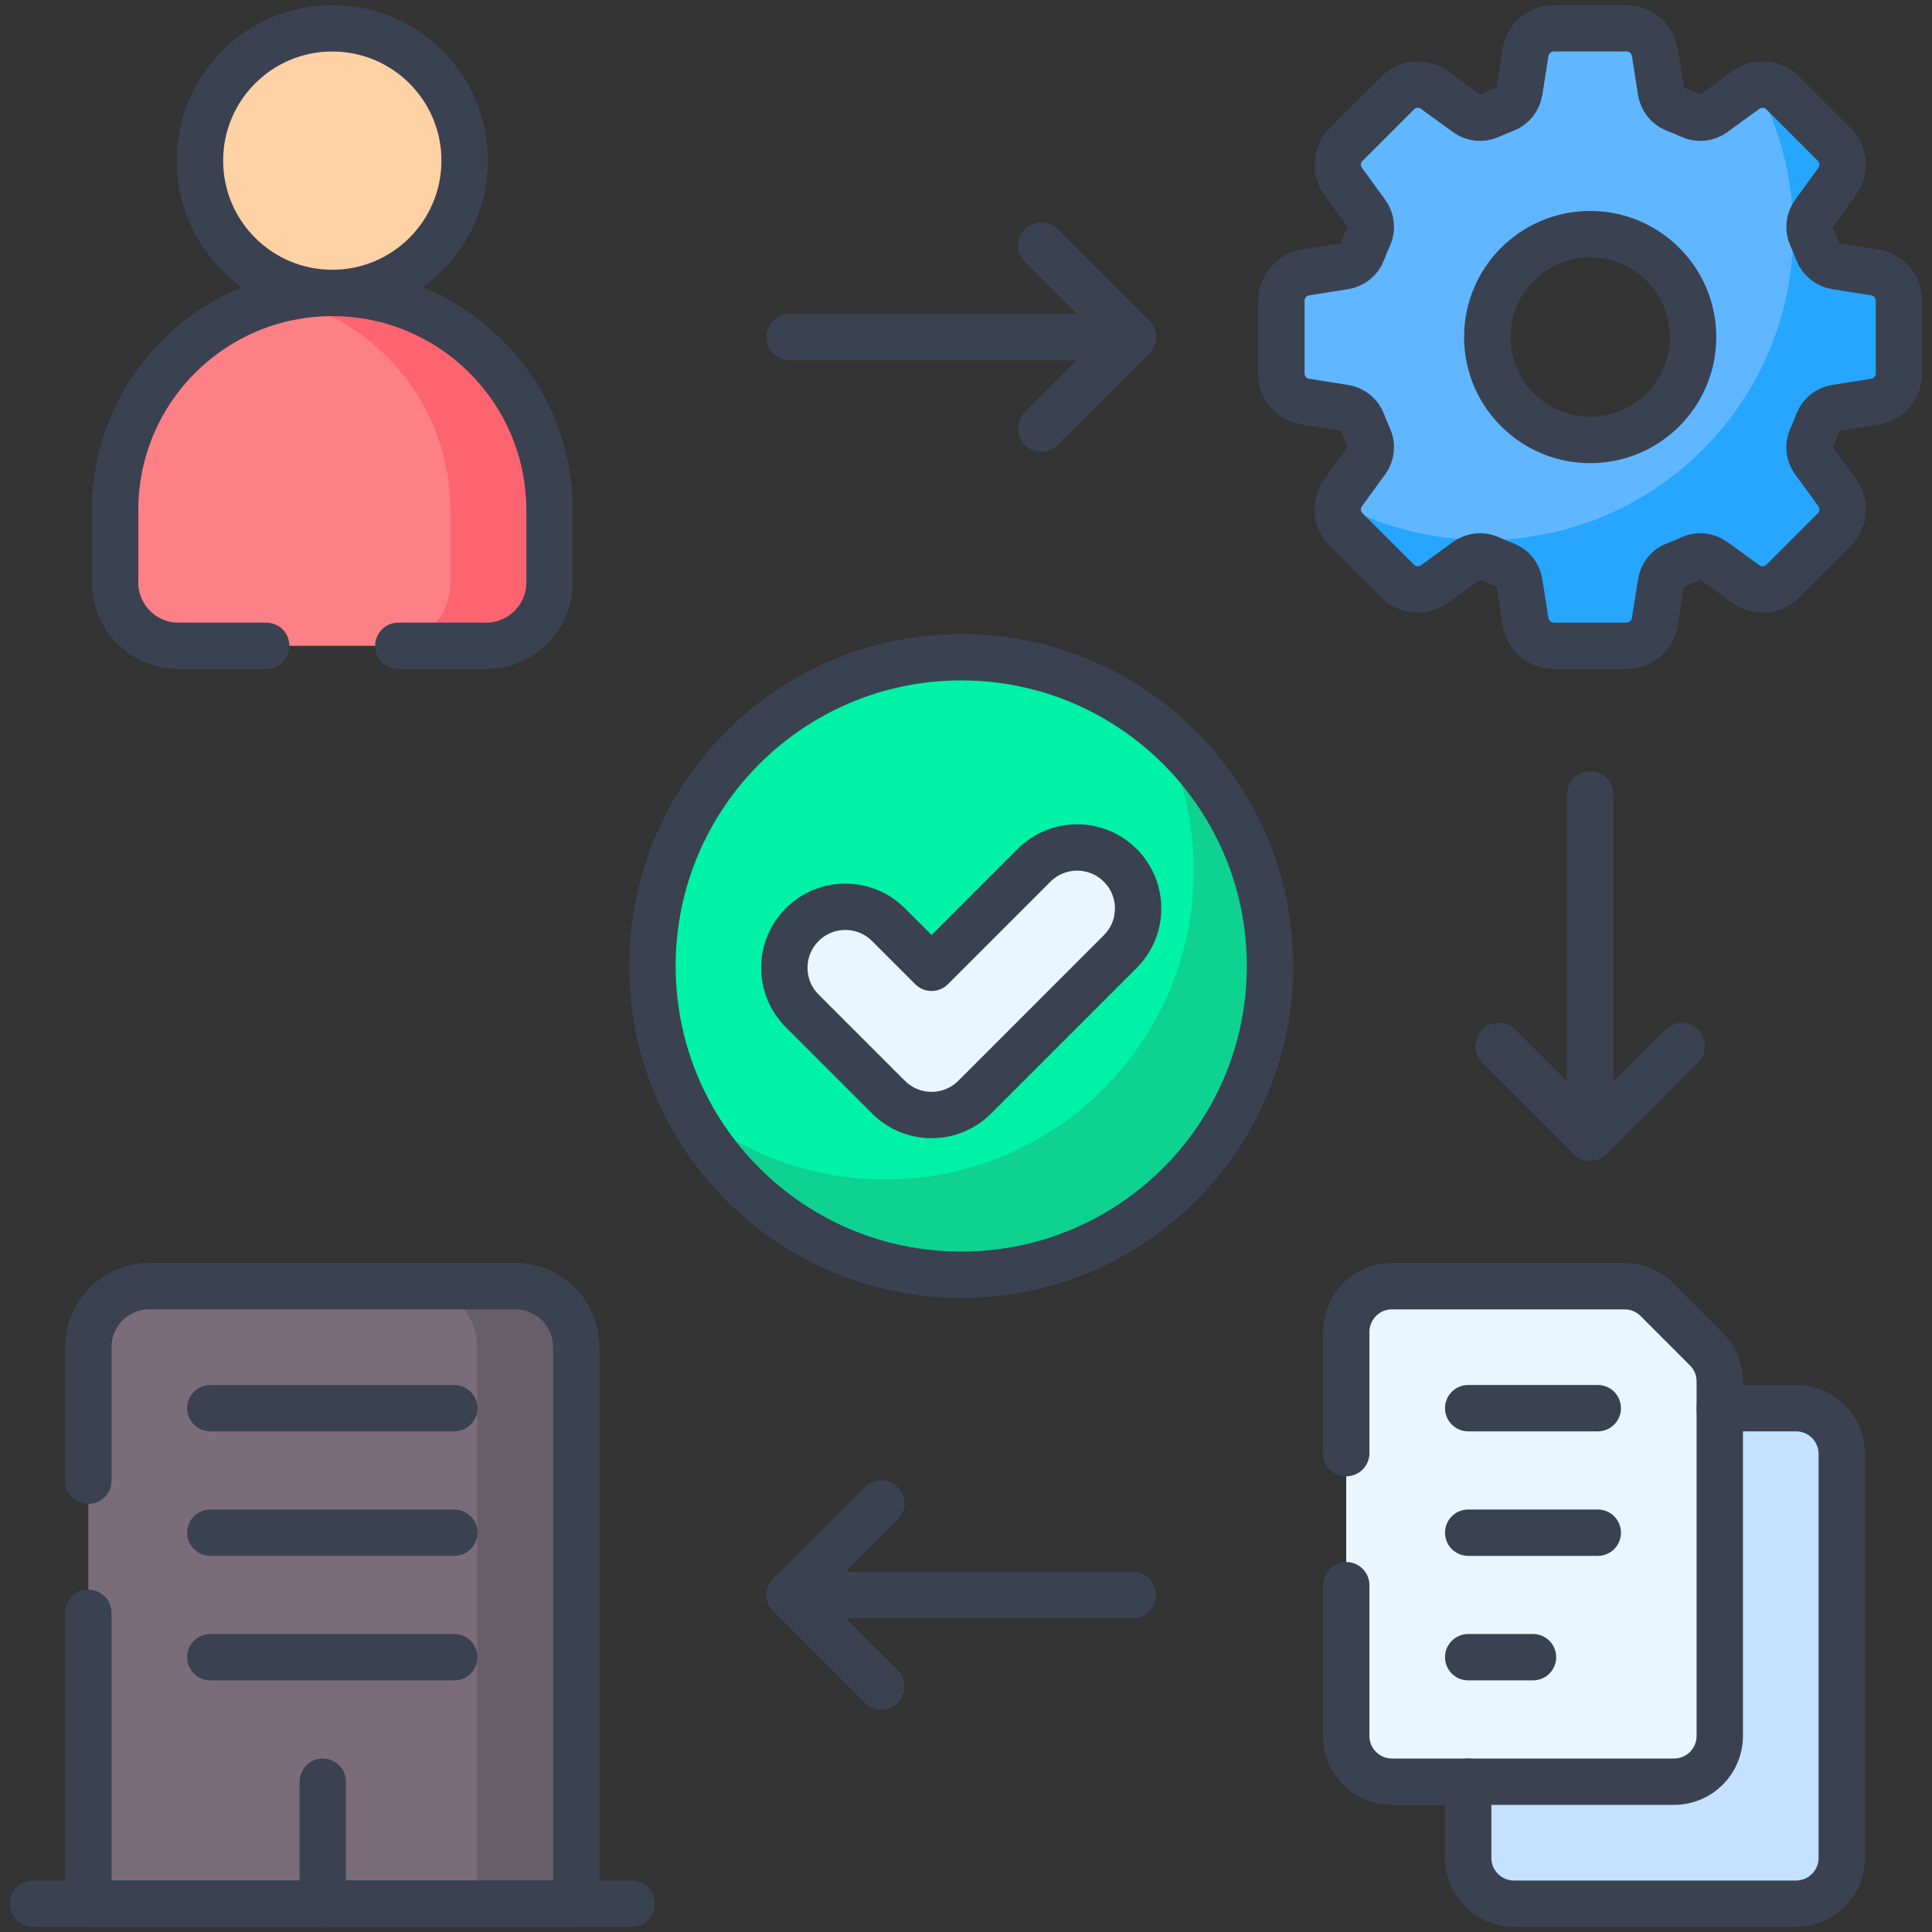 <svg width="75" height="75" viewBox="0 0 75 75" fill="none" xmlns="http://www.w3.org/2000/svg">
<rect x="0" y="0" width="75" height="75" fill="#333333" stroke="none"/>
<g clip-path="url(#clip0_1_275)">
<path d="M73.716 14.495V11.674C73.716 11.127 73.318 10.661 72.778 10.575L71.267 10.337C70.954 10.287 70.688 10.076 70.576 9.78C70.499 9.574 70.414 9.372 70.323 9.173C70.19 8.883 70.228 8.544 70.415 8.286L71.316 7.047C71.638 6.605 71.59 5.994 71.203 5.607L69.208 3.612C68.821 3.225 68.21 3.177 67.768 3.499L66.529 4.4C66.271 4.587 65.932 4.625 65.642 4.492C65.443 4.401 65.241 4.316 65.035 4.239C64.739 4.127 64.527 3.861 64.478 3.548L64.239 2.037C64.154 1.497 63.688 1.099 63.141 1.099H60.32C59.773 1.099 59.307 1.497 59.221 2.037L58.983 3.548C58.933 3.861 58.722 4.127 58.426 4.239C58.22 4.316 58.017 4.401 57.819 4.492C57.529 4.625 57.19 4.587 56.932 4.4L55.693 3.499C55.25 3.177 54.639 3.225 54.253 3.612L52.258 5.607C51.871 5.994 51.823 6.605 52.145 7.047L53.046 8.286C53.233 8.544 53.271 8.883 53.138 9.173C53.047 9.372 52.962 9.574 52.885 9.78C52.773 10.076 52.507 10.287 52.194 10.337L50.683 10.575C50.142 10.661 49.744 11.127 49.744 11.674V14.495C49.744 15.042 50.142 15.508 50.683 15.594L52.194 15.832C52.507 15.882 52.773 16.093 52.885 16.389C52.962 16.595 53.047 16.797 53.138 16.996C53.271 17.286 53.233 17.625 53.046 17.883L52.145 19.122C51.823 19.564 51.871 20.175 52.258 20.562L54.253 22.557C54.64 22.944 55.25 22.992 55.693 22.67L56.932 21.769C57.19 21.582 57.529 21.544 57.819 21.677C58.017 21.768 58.22 21.853 58.426 21.93C58.722 22.042 58.933 22.308 58.983 22.621L59.221 24.132C59.307 24.672 59.773 25.07 60.32 25.07H63.141C63.688 25.07 64.154 24.672 64.239 24.132L64.478 22.621C64.527 22.308 64.739 22.042 65.035 21.93C65.241 21.853 65.443 21.768 65.642 21.677C65.932 21.544 66.271 21.582 66.529 21.769L67.768 22.67C68.21 22.992 68.821 22.944 69.208 22.557L71.203 20.562C71.59 20.175 71.638 19.564 71.316 19.122L70.415 17.883C70.228 17.625 70.19 17.286 70.323 16.996C70.414 16.797 70.499 16.595 70.576 16.389C70.688 16.093 70.954 15.882 71.267 15.832L72.778 15.594C73.318 15.508 73.716 15.042 73.716 14.495ZM61.731 17.08C59.524 17.08 57.735 15.291 57.735 13.085C57.735 10.878 59.524 9.089 61.731 9.089C63.937 9.089 65.726 10.878 65.726 13.085C65.726 15.291 63.937 17.08 61.731 17.08Z" fill="#60B7FF"/>
<path d="M72.778 10.575L71.267 10.337C70.954 10.287 70.688 10.076 70.576 9.78C70.499 9.574 70.414 9.371 70.323 9.173C70.19 8.883 70.228 8.544 70.415 8.286L71.316 7.047C71.638 6.605 71.59 5.994 71.203 5.607L69.208 3.612C68.934 3.338 68.548 3.235 68.189 3.312C69.096 4.999 69.612 6.929 69.612 8.98C69.612 15.599 64.245 20.966 57.626 20.966C55.575 20.966 53.645 20.45 51.958 19.543C51.881 19.902 51.984 20.288 52.258 20.562L54.253 22.557C54.64 22.944 55.25 22.992 55.693 22.67L56.932 21.769C57.19 21.582 57.529 21.544 57.819 21.677C58.017 21.768 58.22 21.853 58.426 21.93C58.722 22.042 58.933 22.308 58.983 22.621L59.221 24.132C59.307 24.672 59.773 25.071 60.32 25.071H63.141C63.688 25.071 64.154 24.672 64.239 24.132L64.478 22.621C64.527 22.308 64.739 22.042 65.035 21.93C65.241 21.853 65.443 21.768 65.642 21.677C65.932 21.544 66.271 21.582 66.529 21.769L67.768 22.67C68.21 22.992 68.821 22.944 69.208 22.557L71.203 20.562C71.59 20.175 71.638 19.565 71.316 19.122L70.415 17.883C70.228 17.625 70.19 17.286 70.323 16.996C70.414 16.797 70.499 16.595 70.576 16.389C70.688 16.093 70.954 15.882 71.267 15.832L72.778 15.594C73.318 15.508 73.716 15.042 73.716 14.495V11.674C73.716 11.127 73.318 10.661 72.778 10.575Z" fill="#26A6FE"/>
<path d="M12.899 11.372C15.736 11.372 18.036 9.072 18.036 6.235C18.036 3.398 15.736 1.099 12.899 1.099C10.062 1.099 7.763 3.398 7.763 6.235C7.763 9.072 10.062 11.372 12.899 11.372Z" fill="#FED2A4"/>
<path d="M12.899 11.372C8.244 11.372 4.469 15.145 4.469 19.801V22.611C4.469 23.969 5.57 25.07 6.928 25.07H18.871C20.229 25.07 21.33 23.969 21.33 22.611V19.801C21.33 15.145 17.555 11.372 12.899 11.372Z" fill="#FD8087"/>
<path d="M12.899 11.372C12.236 11.372 11.592 11.45 10.973 11.595C14.703 12.464 17.483 15.806 17.483 19.801V22.611C17.483 23.969 16.382 25.07 15.024 25.07H18.871C20.229 25.07 21.33 23.969 21.33 22.611V19.801C21.33 15.145 17.555 11.372 12.899 11.372Z" fill="#FE646F"/>
<path d="M37.315 49.486C43.935 49.486 49.301 44.12 49.301 37.5C49.301 30.881 43.935 25.514 37.315 25.514C30.695 25.514 25.329 30.881 25.329 37.5C25.329 44.12 30.695 49.486 37.315 49.486Z" fill="#00F2A6"/>
<path d="M45.01 28.313C45.859 29.957 46.341 31.822 46.341 33.801C46.341 40.42 40.975 45.787 34.356 45.787C31.426 45.787 28.743 44.734 26.661 42.988C28.652 46.846 32.674 49.486 37.315 49.486C43.935 49.486 49.301 44.12 49.301 37.5C49.301 33.81 47.632 30.511 45.01 28.313Z" fill="#0ED290"/>
<path d="M34.49 35.895L36.164 37.569L40.14 33.593C41.065 32.668 42.564 32.668 43.488 33.593C44.413 34.517 44.413 36.016 43.488 36.941L37.838 42.591C36.913 43.516 35.414 43.516 34.49 42.591L31.142 39.243C30.217 38.318 30.217 36.819 31.142 35.895C32.066 34.97 33.565 34.97 34.49 35.895Z" fill="#EAF6FF"/>
<path d="M22.37 73.901H3.429V52.297C3.429 50.99 4.489 49.93 5.797 49.93H20.002C21.31 49.93 22.37 50.99 22.37 52.297V73.901H22.37Z" fill="#7A6D79"/>
<path d="M22.37 52.297C22.37 50.99 21.31 49.93 20.002 49.93H16.155C17.462 49.93 18.523 50.99 18.523 52.297V73.901H22.37V52.297Z" fill="#685E68"/>
<path d="M56.995 56.441V72.126C56.995 73.106 57.791 73.901 58.771 73.901H69.721C70.702 73.901 71.497 73.106 71.497 72.126V56.441C71.497 55.46 70.702 54.665 69.721 54.665H58.771C57.791 54.665 56.995 55.46 56.995 56.441Z" fill="#C4E2FF"/>
<path d="M52.26 51.706V67.391C52.26 68.371 53.055 69.166 54.036 69.166H64.986C65.967 69.166 66.762 68.371 66.762 67.391V53.625C66.762 53.154 66.575 52.702 66.242 52.369L64.323 50.45C63.989 50.117 63.538 49.93 63.067 49.93H54.036C53.055 49.93 52.26 50.725 52.26 51.706Z" fill="#EAF6FF"/>
<path d="M73.716 14.495V11.674C73.716 11.127 73.318 10.661 72.778 10.575L71.267 10.337C70.954 10.287 70.688 10.076 70.576 9.78C70.499 9.574 70.414 9.372 70.323 9.173C70.19 8.883 70.228 8.544 70.415 8.286L71.316 7.047C71.638 6.605 71.59 5.994 71.203 5.607L69.208 3.612C68.821 3.225 68.21 3.177 67.768 3.499L66.529 4.4C66.271 4.587 65.932 4.625 65.642 4.492C65.443 4.401 65.241 4.316 65.035 4.239C64.739 4.127 64.527 3.861 64.478 3.548L64.239 2.037C64.154 1.497 63.688 1.099 63.141 1.099H60.32C59.773 1.099 59.307 1.497 59.221 2.037L58.983 3.548C58.933 3.861 58.722 4.127 58.426 4.239C58.22 4.316 58.017 4.401 57.819 4.492C57.529 4.625 57.19 4.587 56.932 4.4L55.693 3.499C55.25 3.177 54.639 3.225 54.253 3.612L52.258 5.607C51.871 5.994 51.823 6.605 52.145 7.047L53.046 8.286C53.233 8.544 53.271 8.883 53.138 9.173C53.047 9.372 52.962 9.574 52.885 9.78C52.773 10.076 52.507 10.287 52.194 10.337L50.683 10.575C50.142 10.661 49.744 11.127 49.744 11.674V14.495C49.744 15.042 50.142 15.508 50.683 15.594L52.194 15.832C52.507 15.882 52.773 16.093 52.885 16.389C52.962 16.595 53.047 16.797 53.138 16.996C53.271 17.286 53.233 17.625 53.046 17.883L52.145 19.122C51.823 19.564 51.871 20.175 52.258 20.562L54.253 22.557C54.64 22.944 55.25 22.992 55.693 22.67L56.932 21.769C57.19 21.582 57.529 21.544 57.819 21.677C58.017 21.768 58.22 21.853 58.426 21.93C58.722 22.042 58.933 22.308 58.983 22.621L59.221 24.132C59.307 24.672 59.773 25.07 60.32 25.07H63.141C63.688 25.07 64.154 24.672 64.239 24.132L64.478 22.621C64.527 22.308 64.739 22.042 65.035 21.93C65.241 21.853 65.443 21.768 65.642 21.677C65.932 21.544 66.271 21.582 66.529 21.769L67.768 22.67C68.21 22.992 68.821 22.944 69.208 22.557L71.203 20.562C71.59 20.175 71.638 19.564 71.316 19.122L70.415 17.883C70.228 17.625 70.19 17.286 70.323 16.996C70.414 16.797 70.499 16.595 70.576 16.389C70.688 16.093 70.954 15.882 71.267 15.832L72.778 15.594C73.318 15.508 73.716 15.042 73.716 14.495ZM61.731 17.08C59.524 17.08 57.735 15.291 57.735 13.085C57.735 10.878 59.524 9.089 61.731 9.089C63.937 9.089 65.726 10.878 65.726 13.085C65.726 15.291 63.937 17.08 61.731 17.08Z" stroke="#3A4252" stroke-width="1.8" stroke-miterlimit="10" stroke-linecap="round" stroke-linejoin="round"/>
<path d="M12.899 11.372C15.736 11.372 18.036 9.072 18.036 6.235C18.036 3.398 15.736 1.099 12.899 1.099C10.062 1.099 7.763 3.398 7.763 6.235C7.763 9.072 10.062 11.372 12.899 11.372Z" stroke="#3A4252" stroke-width="1.8" stroke-miterlimit="10" stroke-linecap="round" stroke-linejoin="round"/>
<path d="M15.463 25.071H18.871C20.229 25.071 21.331 23.969 21.331 22.611V19.802C21.331 15.145 17.556 11.373 12.899 11.372C8.244 11.373 4.469 15.145 4.469 19.802V22.611C4.469 23.969 5.57 25.071 6.928 25.071H10.335" stroke="#3A4252" stroke-width="1.8" stroke-miterlimit="10" stroke-linecap="round" stroke-linejoin="round"/>
<path d="M37.315 49.486C43.935 49.486 49.301 44.12 49.301 37.5C49.301 30.881 43.935 25.514 37.315 25.514C30.695 25.514 25.329 30.881 25.329 37.5C25.329 44.12 30.695 49.486 37.315 49.486Z" stroke="#3A4252" stroke-width="1.8" stroke-miterlimit="10" stroke-linecap="round" stroke-linejoin="round"/>
<path d="M34.49 35.895L36.164 37.569L40.14 33.593C41.065 32.668 42.564 32.668 43.488 33.593C44.413 34.517 44.413 36.016 43.488 36.941L37.838 42.591C36.913 43.516 35.414 43.516 34.49 42.591L31.142 39.243C30.217 38.318 30.217 36.819 31.142 35.895C32.066 34.97 33.565 34.97 34.49 35.895Z" stroke="#3A4252" stroke-width="1.8" stroke-miterlimit="10" stroke-linecap="round" stroke-linejoin="round"/>
<path d="M12.53 69.166V73.901" stroke="#3A4252" stroke-width="1.8" stroke-miterlimit="10" stroke-linecap="round" stroke-linejoin="round"/>
<path d="M8.164 54.665H17.635" stroke="#3A4252" stroke-width="1.8" stroke-miterlimit="10" stroke-linecap="round" stroke-linejoin="round"/>
<path d="M8.164 59.499H17.635" stroke="#3A4252" stroke-width="1.8" stroke-miterlimit="10" stroke-linecap="round" stroke-linejoin="round"/>
<path d="M8.164 64.332H17.635" stroke="#3A4252" stroke-width="1.8" stroke-miterlimit="10" stroke-linecap="round" stroke-linejoin="round"/>
<path d="M3.429 62.609V73.901H22.369V52.298C22.369 50.99 21.31 49.929 20.002 49.929H5.797C4.489 49.929 3.429 50.99 3.429 52.298V57.482" stroke="#3A4252" stroke-width="1.8" stroke-miterlimit="10" stroke-linecap="round" stroke-linejoin="round"/>
<path d="M30.656 13.085H43.974" stroke="#3A4252" stroke-width="1.8" stroke-miterlimit="10" stroke-linecap="round" stroke-linejoin="round"/>
<path d="M40.422 9.533L43.974 13.084L40.422 16.636" stroke="#3A4252" stroke-width="1.8" stroke-miterlimit="10" stroke-linecap="round" stroke-linejoin="round"/>
<path d="M61.731 30.841V44.159" stroke="#3A4252" stroke-width="1.8" stroke-miterlimit="10" stroke-linecap="round" stroke-linejoin="round"/>
<path d="M65.282 40.607L61.731 44.159L58.179 40.607" stroke="#3A4252" stroke-width="1.8" stroke-miterlimit="10" stroke-linecap="round" stroke-linejoin="round"/>
<path d="M43.974 61.916H30.656" stroke="#3A4252" stroke-width="1.8" stroke-miterlimit="10" stroke-linecap="round" stroke-linejoin="round"/>
<path d="M34.208 65.467L30.656 61.916L34.208 58.364" stroke="#3A4252" stroke-width="1.8" stroke-miterlimit="10" stroke-linecap="round" stroke-linejoin="round"/>
<path d="M24.515 73.901H1.284" stroke="#3A4252" stroke-width="1.8" stroke-miterlimit="10" stroke-linecap="round" stroke-linejoin="round"/>
<path d="M66.762 54.665H69.721C70.702 54.665 71.497 55.46 71.497 56.441V72.126C71.497 73.107 70.702 73.901 69.721 73.901H58.771C57.79 73.901 56.995 73.107 56.995 72.126V69.166" stroke="#3A4252" stroke-width="1.8" stroke-miterlimit="10" stroke-linecap="round" stroke-linejoin="round"/>
<path d="M52.261 61.537V67.39C52.261 68.372 53.055 69.165 54.036 69.165H64.986C65.967 69.165 66.761 68.372 66.761 67.39V53.625C66.761 53.153 66.575 52.702 66.241 52.37L64.322 50.449C63.99 50.117 63.537 49.929 63.067 49.929H54.036C53.055 49.929 52.261 50.725 52.261 51.706V56.41" stroke="#3A4252" stroke-width="1.8" stroke-miterlimit="10" stroke-linecap="round" stroke-linejoin="round"/>
<path d="M56.995 54.665H62.026" stroke="#3A4252" stroke-width="1.8" stroke-miterlimit="10" stroke-linecap="round" stroke-linejoin="round"/>
<path d="M56.995 59.499H62.026" stroke="#3A4252" stroke-width="1.8" stroke-miterlimit="10" stroke-linecap="round" stroke-linejoin="round"/>
<path d="M56.995 64.332H59.511" stroke="#3A4252" stroke-width="1.8" stroke-miterlimit="10" stroke-linecap="round" stroke-linejoin="round"/>
</g>
<defs>
<clipPath id="clip0_1_275">
<rect width="75" height="75" fill="white"/>
</clipPath>
</defs>
</svg>
